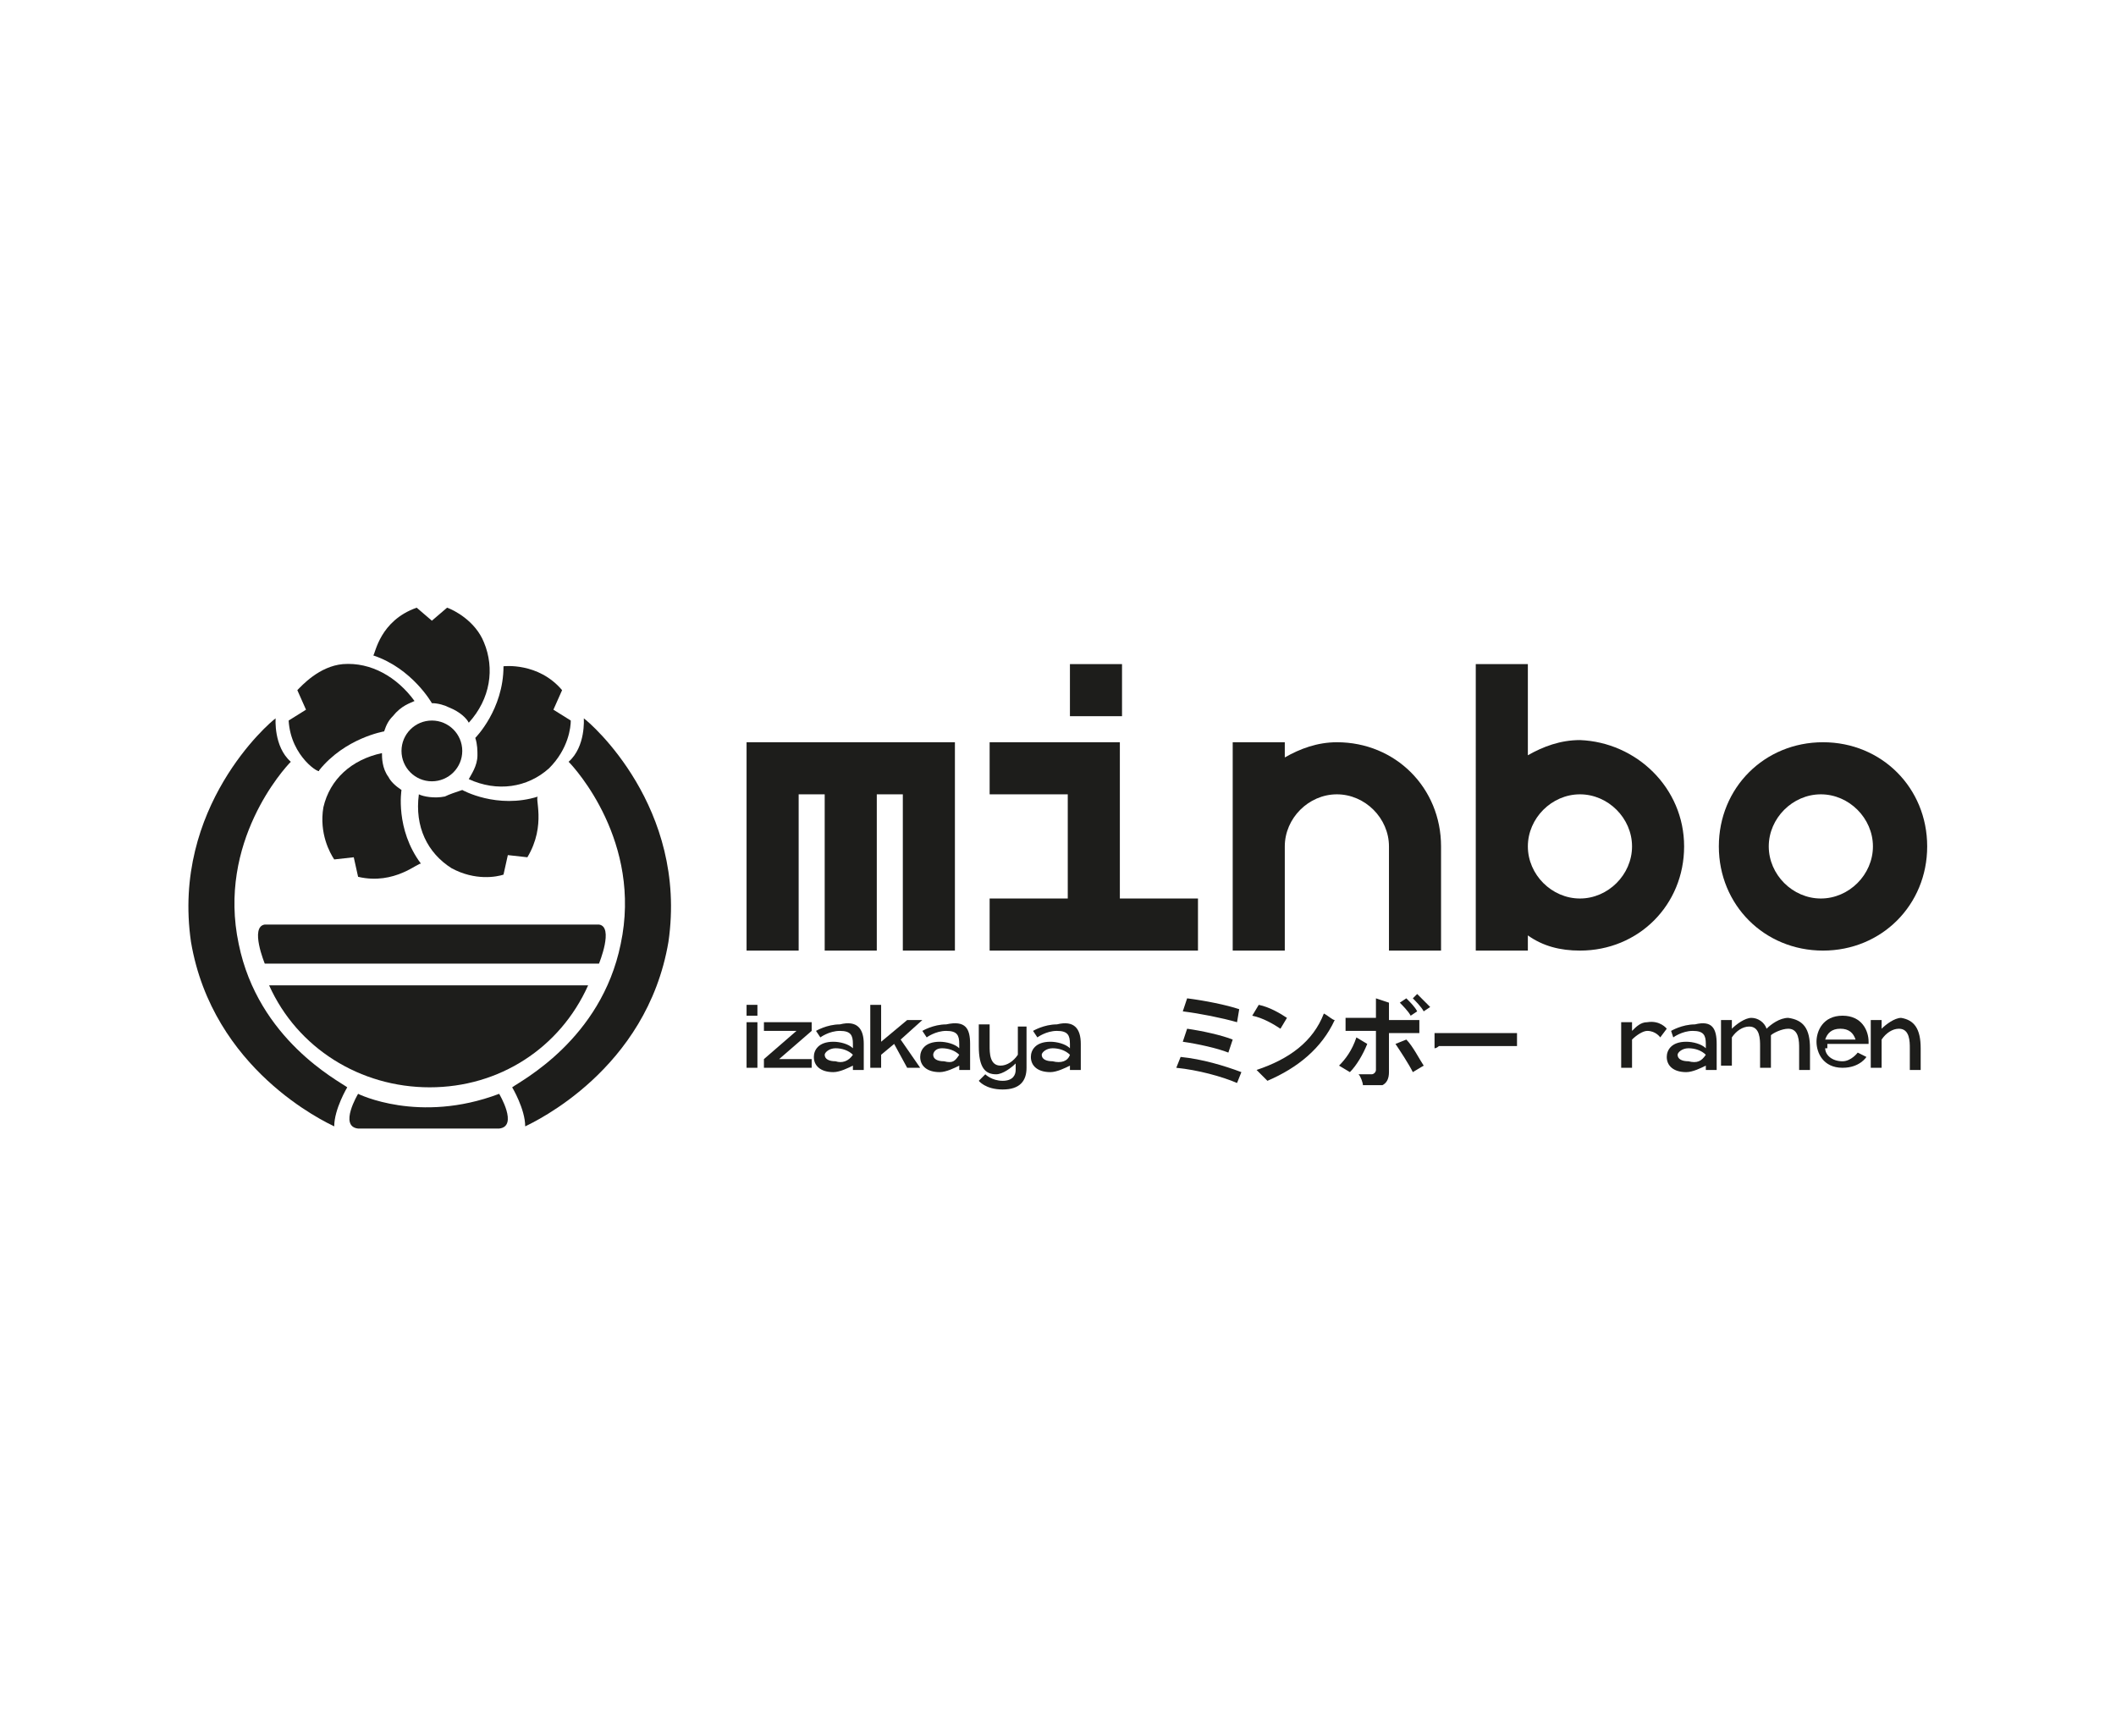 <?xml version="1.0" encoding="utf-8"?>
<!-- Generator: Adobe Illustrator 24.1.2, SVG Export Plug-In . SVG Version: 6.00 Build 0)  -->
<svg version="1.1" xmlns="http://www.w3.org/2000/svg" xmlns:xlink="http://www.w3.org/1999/xlink" x="0px" y="0px"
	 viewBox="0 0 97.5 80" style="enable-background:new 0 0 97.5 80;" xml:space="preserve">
<style type="text/css">
	.st0{fill:#FFFFFF;}
	.st1{fill:#FFFFFF;stroke:#FFFFFF;stroke-width:2.823;stroke-linecap:round;stroke-linejoin:round;stroke-miterlimit:10;}
	.st2{fill:#550000;}
	.st3{fill:#A71C20;}
	.st4{fill:#3A53A4;}
	.st5{fill-rule:evenodd;clip-rule:evenodd;fill:#00AEEF;}
	.st6{clip-path:url(#SVGID_2_);fill-rule:evenodd;clip-rule:evenodd;fill:#FFC40C;}
	.st7{clip-path:url(#SVGID_2_);fill-rule:evenodd;clip-rule:evenodd;fill:#FFC60B;}
	.st8{clip-path:url(#SVGID_2_);fill-rule:evenodd;clip-rule:evenodd;fill:#FFC610;}
	.st9{clip-path:url(#SVGID_2_);fill-rule:evenodd;clip-rule:evenodd;fill:#FFC70E;}
	.st10{clip-path:url(#SVGID_2_);fill-rule:evenodd;clip-rule:evenodd;fill:#FFC713;}
	.st11{clip-path:url(#SVGID_2_);fill-rule:evenodd;clip-rule:evenodd;fill:#FFC912;}
	.st12{clip-path:url(#SVGID_2_);fill-rule:evenodd;clip-rule:evenodd;fill:#FCC612;}
	.st13{clip-path:url(#SVGID_2_);fill-rule:evenodd;clip-rule:evenodd;fill:#FCC811;}
	.st14{clip-path:url(#SVGID_2_);fill-rule:evenodd;clip-rule:evenodd;fill:#FCC816;}
	.st15{clip-path:url(#SVGID_2_);fill-rule:evenodd;clip-rule:evenodd;fill:#FDCA15;}
	.st16{clip-path:url(#SVGID_2_);fill-rule:evenodd;clip-rule:evenodd;fill:#FDCC19;}
	.st17{clip-path:url(#SVGID_2_);fill-rule:evenodd;clip-rule:evenodd;fill:#FDCE18;}
	.st18{clip-path:url(#SVGID_2_);fill-rule:evenodd;clip-rule:evenodd;fill:#FDCE1D;}
	.st19{clip-path:url(#SVGID_2_);fill-rule:evenodd;clip-rule:evenodd;fill:#FECF1C;}
	.st20{clip-path:url(#SVGID_2_);fill-rule:evenodd;clip-rule:evenodd;fill:#FED021;}
	.st21{clip-path:url(#SVGID_2_);fill-rule:evenodd;clip-rule:evenodd;fill:#FFD520;}
	.st22{clip-path:url(#SVGID_2_);fill-rule:evenodd;clip-rule:evenodd;fill:#FFD525;}
	.st23{clip-path:url(#SVGID_2_);fill-rule:evenodd;clip-rule:evenodd;fill:#FED327;}
	.st24{clip-path:url(#SVGID_2_);fill-rule:evenodd;clip-rule:evenodd;fill:#FED526;}
	.st25{clip-path:url(#SVGID_2_);fill-rule:evenodd;clip-rule:evenodd;fill:#FFD726;}
	.st26{clip-path:url(#SVGID_2_);fill-rule:evenodd;clip-rule:evenodd;fill:#FFD72A;}
	.st27{clip-path:url(#SVGID_2_);fill-rule:evenodd;clip-rule:evenodd;fill:#FFD92A;}
	.st28{clip-path:url(#SVGID_2_);fill-rule:evenodd;clip-rule:evenodd;fill:#FFD92E;}
	.st29{clip-path:url(#SVGID_2_);fill-rule:evenodd;clip-rule:evenodd;fill:#FFDB2D;}
	.st30{clip-path:url(#SVGID_2_);fill-rule:evenodd;clip-rule:evenodd;fill:#FFDB31;}
	.st31{clip-path:url(#SVGID_2_);fill-rule:evenodd;clip-rule:evenodd;fill:#FFDC31;}
	.st32{clip-path:url(#SVGID_2_);fill-rule:evenodd;clip-rule:evenodd;fill:#FFDE30;}
	.st33{clip-path:url(#SVGID_2_);fill-rule:evenodd;clip-rule:evenodd;fill:#FFDE34;}
	.st34{clip-path:url(#SVGID_2_);fill-rule:evenodd;clip-rule:evenodd;fill:#FFE033;}
	.st35{clip-path:url(#SVGID_2_);fill-rule:evenodd;clip-rule:evenodd;fill:#FFE037;}
	.st36{clip-path:url(#SVGID_2_);fill-rule:evenodd;clip-rule:evenodd;fill:#FFE237;}
	.st37{clip-path:url(#SVGID_2_);fill-rule:evenodd;clip-rule:evenodd;fill:#FEE138;}
	.st38{clip-path:url(#SVGID_2_);fill-rule:evenodd;clip-rule:evenodd;fill:#FEE13B;}
	.st39{clip-path:url(#SVGID_2_);fill-rule:evenodd;clip-rule:evenodd;fill:#FEE33B;}
	.st40{clip-path:url(#SVGID_2_);fill-rule:evenodd;clip-rule:evenodd;fill:#FEE53B;}
	.st41{clip-path:url(#SVGID_2_);fill-rule:evenodd;clip-rule:evenodd;fill:#FEE53E;}
	.st42{clip-path:url(#SVGID_2_);fill-rule:evenodd;clip-rule:evenodd;fill:#FEE73E;}
	.st43{clip-path:url(#SVGID_2_);fill-rule:evenodd;clip-rule:evenodd;fill:#FEE742;}
	.st44{clip-path:url(#SVGID_2_);fill-rule:evenodd;clip-rule:evenodd;fill:#FFE941;}
	.st45{clip-path:url(#SVGID_2_);fill-rule:evenodd;clip-rule:evenodd;fill:#FFE945;}
	.st46{clip-path:url(#SVGID_2_);fill-rule:evenodd;clip-rule:evenodd;fill:#FFEB45;}
	.st47{fill:#231F20;}
	.st48{fill:#EB2227;}
	.st49{fill-rule:evenodd;clip-rule:evenodd;fill:#F7941D;}
	.st50{fill:#F7941D;}
	.st51{fill:#CD9E0C;}
	.st52{fill:#420C5C;}
	.st53{fill:#3D3935;}
	.st54{fill:#161516;}
	.st55{fill:#188242;}
	.st56{fill:#02B8E3;}
	.st57{fill:#179FDA;}
	.st58{fill:#2755A0;}
	.st59{fill:#1D70B6;}
	.st60{fill:#F8EC0F;}
	.st61{fill:#FCCD0A;}
	.st62{fill:#E42229;}
	.st63{fill:#71B344;}
	.st64{fill:#139EDA;}
	.st65{fill:#1E4A9A;}
	.st66{fill:#65C9D2;}
	.st67{fill:#2255A0;}
	.st68{fill:#224283;}
	.st69{fill:#292727;}
	.st70{fill:url(#SVGID_3_);}
	.st71{fill:#3C2415;}
	.st72{fill:#A7A9AC;}
	.st73{fill:#939598;}
	.st74{fill:#003138;}
	.st75{fill:#FDBA12;}
	.st76{fill:#00B5AF;}
	.st77{fill:#29712A;}
	.st78{fill:#E54B21;}
	.st79{fill:#131819;}
	.st80{fill:#93BCA5;}
	.st81{fill:#008F8D;}
	.st82{fill:#343436;}
	.st83{fill:#8A8C8F;}
	.st84{fill:none;}
	.st85{fill:#3A3A3C;}
	.st86{fill:#696A6C;}
	.st87{fill:#4D4D4F;}
	.st88{fill:#333333;}
	.st89{fill:#262626;}
	.st90{fill:#747576;}
	.st91{fill-rule:evenodd;clip-rule:evenodd;fill:#808285;}
	.st92{fill-rule:evenodd;clip-rule:evenodd;fill:url(#SVGID_4_);}
	.st93{fill:#808285;}
	.st94{fill:#A3A4A7;}
	.st95{fill:#4B4B4D;}
	.st96{fill:#9A9C9E;}
	.st97{fill:#D7D8D9;}
	.st98{fill:#9D9FA2;}
	.st99{fill:#4F4F51;}
	.st100{fill:#CECED0;}
	.st101{fill:#AFB0B3;}
	.st102{fill:#B3B3B6;}
	.st103{fill:#898B8E;}
	.st104{fill:#909193;}
	.st105{fill:#787A7B;}
	.st106{fill:#C4C5C7;}
	.st107{fill:#929497;}
	.st108{fill:#737476;}
	.st109{fill:#8B8D90;}
	.st110{fill:#EBD417;}
	.st111{fill:#A8AD00;}
	.st112{fill:#A9A791;}
	.st113{fill:#DF7627;}
	.st114{fill:#59AA47;}
	.st115{fill:#DB406C;}
	.st116{fill:#00ACD8;}
	.st117{fill:#0080B7;}
	.st118{fill:#00B6DE;}
	.st119{fill:#2D2A26;}
	.st120{fill:#342E0D;}
	.st121{fill:#9C9C9C;}
	.st122{fill:#575757;}
	.st123{fill:url(#SVGID_5_);}
	.st124{opacity:0.64;}
	.st125{filter:url(#Adobe_OpacityMaskFilter);}
	.st126{mask:url(#SVGID_6_);}
	.st127{fill:#FDE2C0;}
	.st128{fill:#BA6F2F;}
	.st129{fill:#D7983D;}
	.st130{fill:#FCC8AC;}
	.st131{fill:#D89A79;}
	.st132{fill:#FDD6B7;}
	.st133{fill:#B7735E;}
	.st134{fill:#C99679;}
	.st135{opacity:0.85;fill:#FFFFFF;}
	.st136{opacity:0.85;fill:#C0C2C4;}
	.st137{fill:#129447;}
	.st138{fill:#ED1C24;}
	.st139{opacity:0.9;fill:#941A25;}
	.st140{fill:url(#SVGID_7_);}
	.st141{fill:url(#SVGID_8_);}
	.st142{opacity:0.25;}
	.st143{filter:url(#Adobe_OpacityMaskFilter_1_);}
	.st144{mask:url(#SVGID_9_);}
	.st145{filter:url(#Adobe_OpacityMaskFilter_2_);}
	.st146{mask:url(#SVGID_10_);}
	.st147{fill:#EB1E46;}
	.st148{filter:url(#Adobe_OpacityMaskFilter_3_);}
	.st149{mask:url(#SVGID_11_);}
	.st150{fill:#282829;}
	.st151{filter:url(#Adobe_OpacityMaskFilter_4_);}
	.st152{mask:url(#SVGID_12_);}
	.st153{fill:#636466;}
	.st154{filter:url(#Adobe_OpacityMaskFilter_5_);}
	.st155{mask:url(#SVGID_13_);}
	.st156{filter:url(#Adobe_OpacityMaskFilter_6_);}
	.st157{mask:url(#SVGID_14_);}
	.st158{filter:url(#Adobe_OpacityMaskFilter_7_);}
	.st159{fill:#9FA1A4;}
	.st160{filter:url(#Adobe_OpacityMaskFilter_8_);}
	.st161{mask:url(#SVGID_15_);}
	.st162{filter:url(#Adobe_OpacityMaskFilter_9_);}
	.st163{filter:url(#Adobe_OpacityMaskFilter_10_);}
	.st164{mask:url(#SVGID_16_);}
	.st165{filter:url(#Adobe_OpacityMaskFilter_11_);}
	.st166{filter:url(#Adobe_OpacityMaskFilter_12_);}
	.st167{mask:url(#SVGID_17_);}
	.st168{filter:url(#Adobe_OpacityMaskFilter_13_);}
	.st169{opacity:0.57;fill:#FEE6DB;}
	.st170{opacity:0.76;fill:#FCC8AC;}
	.st171{opacity:0.54;fill:#EB1E46;}
	.st172{opacity:0.82;fill:#F598A9;}
	.st173{fill:#F598A9;}
	.st174{fill:#77787B;}
	.st175{fill:#9B9DA0;}
	.st176{fill:#D75927;}
	.st177{fill:#010101;}
	.st178{fill:#A74925;}
	.st179{fill:#D5785A;}
	.st180{fill:#F9F3E4;}
	.st181{fill:#D4E5E3;}
	.st182{opacity:0.6;fill:#FEE6DB;}
	.st183{fill:#F04E29;}
	.st184{fill-rule:evenodd;clip-rule:evenodd;fill:#FFFFFF;}
	.st185{fill:#717375;}
	.st186{filter:url(#Adobe_OpacityMaskFilter_14_);}
	.st187{mask:url(#SVGID_18_);}
	.st188{fill:#E7E7E7;}
	.st189{fill:#BCBEC0;}
	.st190{fill:#6D6E71;}
	.st191{fill:#D1D1D1;}
	.st192{fill:#969696;}
	.st193{fill:#DCDCDC;}
	.st194{fill:#717171;}
	.st195{fill:#919191;}
	.st196{opacity:0.85;fill:#B8B8B8;}
	.st197{fill:#555555;}
	.st198{opacity:0.9;fill:#414042;}
	.st199{fill:url(#SVGID_19_);}
	.st200{opacity:0.34;}
	.st201{filter:url(#Adobe_OpacityMaskFilter_15_);}
	.st202{mask:url(#SVGID_20_);}
	.st203{filter:url(#Adobe_OpacityMaskFilter_16_);}
	.st204{mask:url(#SVGID_21_);}
	.st205{fill:#414042;}
	.st206{filter:url(#Adobe_OpacityMaskFilter_17_);}
	.st207{mask:url(#SVGID_22_);}
	.st208{fill:#58595B;}
	.st209{fill:#636363;}
	.st210{fill:#0D0D0D;}
	.st211{filter:url(#Adobe_OpacityMaskFilter_18_);}
	.st212{mask:url(#SVGID_23_);}
	.st213{fill:#404040;}
	.st214{filter:url(#Adobe_OpacityMaskFilter_19_);}
	.st215{mask:url(#SVGID_24_);}
	.st216{filter:url(#Adobe_OpacityMaskFilter_20_);}
	.st217{mask:url(#SVGID_25_);}
	.st218{filter:url(#Adobe_OpacityMaskFilter_21_);}
	.st219{fill:#8F8F8F;}
	.st220{filter:url(#Adobe_OpacityMaskFilter_22_);}
	.st221{mask:url(#SVGID_26_);}
	.st222{filter:url(#Adobe_OpacityMaskFilter_23_);}
	.st223{filter:url(#Adobe_OpacityMaskFilter_24_);}
	.st224{mask:url(#SVGID_27_);}
	.st225{filter:url(#Adobe_OpacityMaskFilter_25_);}
	.st226{filter:url(#Adobe_OpacityMaskFilter_26_);}
	.st227{mask:url(#SVGID_28_);}
	.st228{filter:url(#Adobe_OpacityMaskFilter_27_);}
	.st229{opacity:0.57;fill:#ECECEC;}
	.st230{opacity:0.76;fill:#D1D1D1;}
	.st231{opacity:0.54;fill:#555555;}
	.st232{opacity:0.82;fill:#AFAFAF;}
	.st233{fill:#AFAFAF;}
	.st234{fill:#595959;}
	.st235{fill:#8A8A8A;}
	.st236{fill:#F7F7F7;}
	.st237{fill:#D1D3D4;}
	.st238{opacity:0.6;fill:#ECECEC;}
	.st239{stroke:#000000;stroke-width:0.226;stroke-miterlimit:10;}
	.st240{fill:#7F7F7F;stroke:#414042;stroke-width:0.286;stroke-linecap:square;stroke-linejoin:bevel;stroke-miterlimit:10;}
	.st241{fill-rule:evenodd;clip-rule:evenodd;}
	.st242{fill-rule:evenodd;clip-rule:evenodd;fill:#4D4D4F;}
	.st243{fill:#8DC63F;}
	.st244{fill:#B1B2B5;}
	.st245{fill:#F26A6B;}
	.st246{fill:#002E52;}
	.st247{fill:#A50235;}
	.st248{fill:#1D1D1B;}
</style>
<g id="Слой_1">
	<rect x="0" class="st0" width="97.5" height="80"/>
</g>
<g id="биговка">
</g>
<g id="линии_реза">
	<g>
		<g>
			<g>
				<path class="st248" d="M12.4,45.4c1.3,2.9,4.2,4.7,7.4,4.7s6-1.8,7.3-4.7C22.3,45.4,17.4,45.4,12.4,45.4z"/>
				<path class="st248" d="M27.6,42.6c0.7,0.1,0,1.8,0,1.8H12.2c0,0-0.7-1.7,0-1.8H27.6z"/>
				<path class="st248" d="M23,52c0.9-0.1,0-1.6,0-1.6c-3.7,1.4-6.5,0-6.5,0s-0.9,1.5,0,1.6H23z"/>
			</g>
			<g>
				<path class="st248" d="M19.2,28l0.7,0.6l0.7-0.6c0.3,0.1,1.3,0.6,1.7,1.6c0.5,1.2,0.3,2.6-0.7,3.7c-0.1-0.2-0.4-0.5-0.9-0.7
					c-0.2-0.1-0.5-0.2-0.8-0.2c0,0-0.9-1.6-2.7-2.2C17.3,30.1,17.5,28.6,19.2,28z"/>
				<path class="st248" d="M13.3,33.2l0.8-0.5l-0.4-0.9c0.2-0.2,1-1.1,2.1-1.2c1.3-0.1,2.5,0.6,3.3,1.7c-0.2,0.1-0.6,0.2-1,0.7
					c-0.2,0.2-0.3,0.4-0.4,0.7c0,0-1.8,0.3-3,1.8C14.8,35.7,13.4,34.9,13.3,33.2z"/>
				<path class="st248" d="M25.9,31.8l-0.4,0.9l0.8,0.5c0,0.3-0.1,1.3-1,2.2c-1,0.9-2.4,1.1-3.7,0.5c0.1-0.2,0.4-0.6,0.4-1.1
					c0-0.2,0-0.5-0.1-0.8c0,0,1.3-1.3,1.3-3.3C23.2,30.7,24.8,30.5,25.9,31.8z"/>
				<path class="st248" d="M24.3,39.5l-0.9-0.1l-0.2,0.9c-0.3,0.1-1.3,0.3-2.4-0.3c-1.1-0.7-1.7-1.9-1.5-3.4
					c0.2,0.1,0.7,0.2,1.2,0.1c0.2-0.1,0.5-0.2,0.8-0.3c0,0,1.6,0.9,3.5,0.3C24.6,36.7,25.2,38,24.3,39.5z"/>
				<circle class="st248" cx="19.9" cy="34.6" r="1.4"/>
				<path class="st248" d="M16.5,40.4l-0.2-0.9l-0.9,0.1c-0.2-0.3-0.7-1.2-0.5-2.4c0.3-1.3,1.3-2.2,2.7-2.5c0,0.2,0,0.7,0.3,1.1
					c0.1,0.2,0.3,0.4,0.6,0.6c0,0-0.3,1.8,0.9,3.4C19.3,39.7,18.2,40.8,16.5,40.4z"/>
			</g>
			<g>
				<path class="st248" d="M12.7,33.1c0,0-0.1,1.3,0.7,2c-0.3,0.3-3.4,3.7-2.4,8.4c0.9,4.4,4.6,6.3,5,6.6c0,0-0.6,1-0.6,1.8
					c-0.4-0.2-5.6-2.6-6.6-8.5C7.9,37.2,12.4,33.3,12.7,33.1z"/>
				<path class="st248" d="M26.9,33.1c0,0,0.1,1.3-0.7,2c0.3,0.3,3.4,3.7,2.4,8.4c-0.9,4.4-4.6,6.3-5,6.6c0,0,0.6,1,0.6,1.8
					c0.4-0.2,5.6-2.6,6.6-8.5C31.7,37.2,27.2,33.3,26.9,33.1z"/>
			</g>
		</g>
		<g>
			<path class="st248" d="M44,34.2v9.6h-2.4v-7.2h-1.2v7.2h-2.4v-7.2h-1.2v7.2h-2.4v-9.6H44z"/>
			<path class="st248" d="M55.2,41.4v2.4h-9.6v-2.4h3.6v-4.8h-3.6v-2.4h6v7.2H55.2z M49.3,33v-2.4h2.4V33H49.3z"/>
			<path class="st248" d="M66.4,39v4.8H64V39c0-1.3-1.1-2.4-2.4-2.4c-1.3,0-2.4,1.1-2.4,2.4v4.8h-2.4v-9.6h2.4v0.7
				c0.7-0.4,1.5-0.7,2.4-0.7C64.3,34.2,66.4,36.3,66.4,39z"/>
			<path class="st248" d="M77.6,39c0,2.7-2.1,4.8-4.8,4.8c-0.9,0-1.7-0.2-2.4-0.7v0.7h-2.4V30.6h2.4v4.2c0.7-0.4,1.5-0.7,2.4-0.7
				C75.4,34.2,77.6,36.3,77.6,39z M75.2,39c0-1.3-1.1-2.4-2.4-2.4s-2.4,1.1-2.4,2.4s1.1,2.4,2.4,2.4S75.2,40.3,75.2,39z"/>
			<path class="st248" d="M88.8,39c0,2.7-2.1,4.8-4.8,4.8s-4.8-2.1-4.8-4.8c0-2.7,2.1-4.8,4.8-4.8S88.8,36.3,88.8,39z M86.3,39
				c0-1.3-1.1-2.4-2.4-2.4s-2.4,1.1-2.4,2.4s1.1,2.4,2.4,2.4S86.3,40.3,86.3,39z"/>
		</g>
		<g>
			<path class="st248" d="M34.4,46.8v-0.5h0.5v0.5H34.4z M34.4,49.2v-2.1h0.5v2.1H34.4z"/>
			<path class="st248" d="M37.4,47.5l-1.5,1.3h1.5v0.4h-2.2v-0.4l1.5-1.3h-1.5v-0.4h2.2V47.5z"/>
			<path class="st248" d="M39.8,48.1v1.2h-0.5v-0.2c-0.2,0.1-0.6,0.3-0.9,0.3c-0.6,0-0.9-0.3-0.9-0.7c0-0.3,0.2-0.7,0.9-0.7
				c0.3,0,0.7,0.1,0.9,0.3v-0.2c0-0.4-0.1-0.6-0.6-0.6c-0.5,0-0.9,0.3-0.9,0.3l-0.2-0.3c0,0,0.5-0.3,1.1-0.3
				C39.5,47,39.8,47.4,39.8,48.1z M39.3,48.6c-0.2-0.2-0.5-0.3-0.8-0.3c-0.3,0-0.5,0.2-0.5,0.3c0,0.2,0.2,0.3,0.5,0.3
				C38.8,49,39.1,48.9,39.3,48.6L39.3,48.6z"/>
			<path class="st248" d="M41.5,47.9l0.9,1.3h-0.6l-0.6-1.1l-0.6,0.5v0.6h-0.5v-2.9h0.5v1.7l1.2-1h0.7L41.5,47.9z"/>
			<path class="st248" d="M44.7,48.1v1.2h-0.5v-0.2c-0.2,0.1-0.6,0.3-0.9,0.3c-0.6,0-0.9-0.3-0.9-0.7c0-0.3,0.2-0.7,0.9-0.7
				c0.3,0,0.7,0.1,0.9,0.3v-0.2c0-0.4-0.1-0.6-0.6-0.6s-0.9,0.3-0.9,0.3l-0.2-0.3c0,0,0.5-0.3,1.1-0.3C44.5,47,44.7,47.4,44.7,48.1z
				 M44.2,48.6c-0.2-0.2-0.5-0.3-0.8-0.3S43,48.5,43,48.6c0,0.2,0.2,0.3,0.5,0.3C43.9,49,44,48.9,44.2,48.6L44.2,48.6z"/>
			<path class="st248" d="M47.3,47.1v2.1c0,0.6-0.3,1-1.1,1s-1.1-0.4-1.1-0.4l0.3-0.3c0,0,0.3,0.3,0.8,0.3s0.6-0.3,0.6-0.5V49
				c-0.2,0.2-0.6,0.5-0.9,0.5c-0.5,0-0.8-0.3-0.8-1.3v-1h0.5v1c0,0.3,0,0.9,0.5,0.9c0.3,0,0.6-0.2,0.8-0.5v-1.3h0.4V47.1z"/>
			<path class="st248" d="M49.8,48.1v1.2h-0.5v-0.2c-0.2,0.1-0.6,0.3-0.9,0.3c-0.6,0-0.9-0.3-0.9-0.7c0-0.3,0.2-0.7,0.9-0.7
				c0.3,0,0.7,0.1,0.9,0.3v-0.2c0-0.4-0.1-0.6-0.6-0.6c-0.5,0-0.9,0.3-0.9,0.3l-0.2-0.3c0,0,0.5-0.3,1.1-0.3
				C49.5,47,49.8,47.4,49.8,48.1z M49.3,48.6c-0.2-0.2-0.5-0.3-0.8-0.3c-0.3,0-0.5,0.2-0.5,0.3c0,0.2,0.2,0.3,0.5,0.3
				C48.9,49,49.2,48.9,49.3,48.6L49.3,48.6z"/>
		</g>
		<g>
			<path class="st248" d="M76.8,47.4l-0.3,0.4c0,0-0.2-0.3-0.6-0.3c-0.2,0-0.5,0.2-0.7,0.4v1.3h-0.5v-2.1h0.5v0.4
				c0.2-0.2,0.4-0.4,0.7-0.4C76.5,47,76.8,47.4,76.8,47.4z"/>
			<path class="st248" d="M79.1,48.1v1.2h-0.5v-0.2c-0.2,0.1-0.6,0.3-0.9,0.3c-0.6,0-0.9-0.3-0.9-0.7c0-0.3,0.2-0.7,0.9-0.7
				c0.3,0,0.7,0.1,0.9,0.3v-0.2c0-0.4-0.1-0.6-0.6-0.6s-0.9,0.3-0.9,0.3L77,47.5c0,0,0.5-0.3,1.1-0.3C78.9,47,79.1,47.4,79.1,48.1z
				 M78.6,48.6c-0.2-0.2-0.5-0.3-0.8-0.3c-0.3,0-0.5,0.2-0.5,0.3c0,0.2,0.2,0.3,0.5,0.3C78.2,49,78.4,48.9,78.6,48.6L78.6,48.6z"/>
			<path class="st248" d="M83.4,48.3v1h-0.5v-1c0-0.3,0-0.9-0.5-0.9c-0.3,0-0.7,0.2-0.8,0.3c0,0.1,0,0.3,0,0.5v1h-0.5v-1
				c0-0.3,0-0.9-0.5-0.9c-0.3,0-0.6,0.2-0.8,0.5v1.3h-0.5v-2.1h0.5v0.4c0.2-0.2,0.6-0.5,0.9-0.5c0.3,0,0.6,0.2,0.7,0.5
				c0.2-0.2,0.6-0.5,1-0.5C83.1,47,83.4,47.4,83.4,48.3z"/>
			<path class="st248" d="M84.1,48.3c0,0.3,0.3,0.6,0.8,0.6c0.4,0,0.7-0.4,0.7-0.4l0.4,0.2c0,0-0.3,0.5-1.1,0.5
				c-0.9,0-1.2-0.7-1.2-1.2c0-0.5,0.3-1.2,1.2-1.2s1.2,0.7,1.2,1.2v0.1h-1.9V48.3z M85.5,47.9c-0.1-0.3-0.3-0.5-0.7-0.5
				c-0.4,0-0.6,0.2-0.7,0.5H85.5z"/>
			<path class="st248" d="M88.5,48.3v1H88v-1c0-0.3,0-0.9-0.5-0.9c-0.3,0-0.6,0.2-0.8,0.5v1.3h-0.5V47h0.5v0.4
				c0.2-0.2,0.6-0.5,0.9-0.5C88.2,47,88.5,47.4,88.5,48.3z"/>
		</g>
		<path class="st248" d="M54.5,46.6l0.2-0.6c0.8,0.1,1.8,0.3,2.4,0.5L57,47.1C56.3,46.9,55.3,46.7,54.5,46.6L54.5,46.6z M54.7,47.4
			c0.7,0.1,1.6,0.3,2.1,0.5l-0.2,0.6c-0.5-0.2-1.4-0.4-2.1-0.5L54.7,47.4L54.7,47.4z M57,49.9c-0.7-0.3-1.8-0.6-2.8-0.7l0.2-0.5
			c1,0.1,2,0.4,2.8,0.7L57,49.9L57,49.9z M58.4,49.8C58.4,49.9,58.4,49.9,58.4,49.8l-0.5-0.5c1.5-0.5,2.6-1.3,3.1-2.6
			c0.2,0.1,0.4,0.3,0.5,0.3C60.9,48.3,59.8,49.2,58.4,49.8L58.4,49.8z M57.7,46.8l0.3-0.5c0.5,0.1,1,0.4,1.3,0.6l-0.3,0.5
			C58.7,47.2,58.2,46.9,57.7,46.8L57.7,46.8z M65.6,46.6c-0.1-0.2-0.4-0.5-0.5-0.6l0.2-0.2c0.2,0.2,0.4,0.4,0.6,0.6L65.6,46.6
			L65.6,46.6z M65,46.8c-0.1-0.2-0.4-0.5-0.5-0.6l0.3-0.2c0.2,0.2,0.4,0.4,0.5,0.6L65,46.8L65,46.8z M64,46.2v0.8h1.4v0.6H64v1.8
			c0,0.3-0.1,0.5-0.3,0.6C63.5,50,63.2,50,62.8,50c0-0.1-0.1-0.4-0.2-0.5c0.2,0,0.5,0,0.6,0c0.1,0,0.2-0.1,0.2-0.2v-1.8H62v-0.6h1.4
			v-0.9L64,46.2C64.1,46.2,64.1,46.2,64,46.2L64,46.2z M63,48.1c-0.2,0.5-0.5,1-0.8,1.3l-0.5-0.3c0.3-0.3,0.6-0.7,0.8-1.3L63,48.1
			L63,48.1z M65.6,49.1l-0.5,0.3c-0.2-0.4-0.6-1-0.8-1.3l0.5-0.2C65.1,48.2,65.4,48.8,65.6,49.1L65.6,49.1z M66.3,48.2
			c0,0-0.1,0.1-0.2,0.1v-0.7h3.8v0.6L66.3,48.2L66.3,48.2z"/>
	</g>
</g>
</svg>
